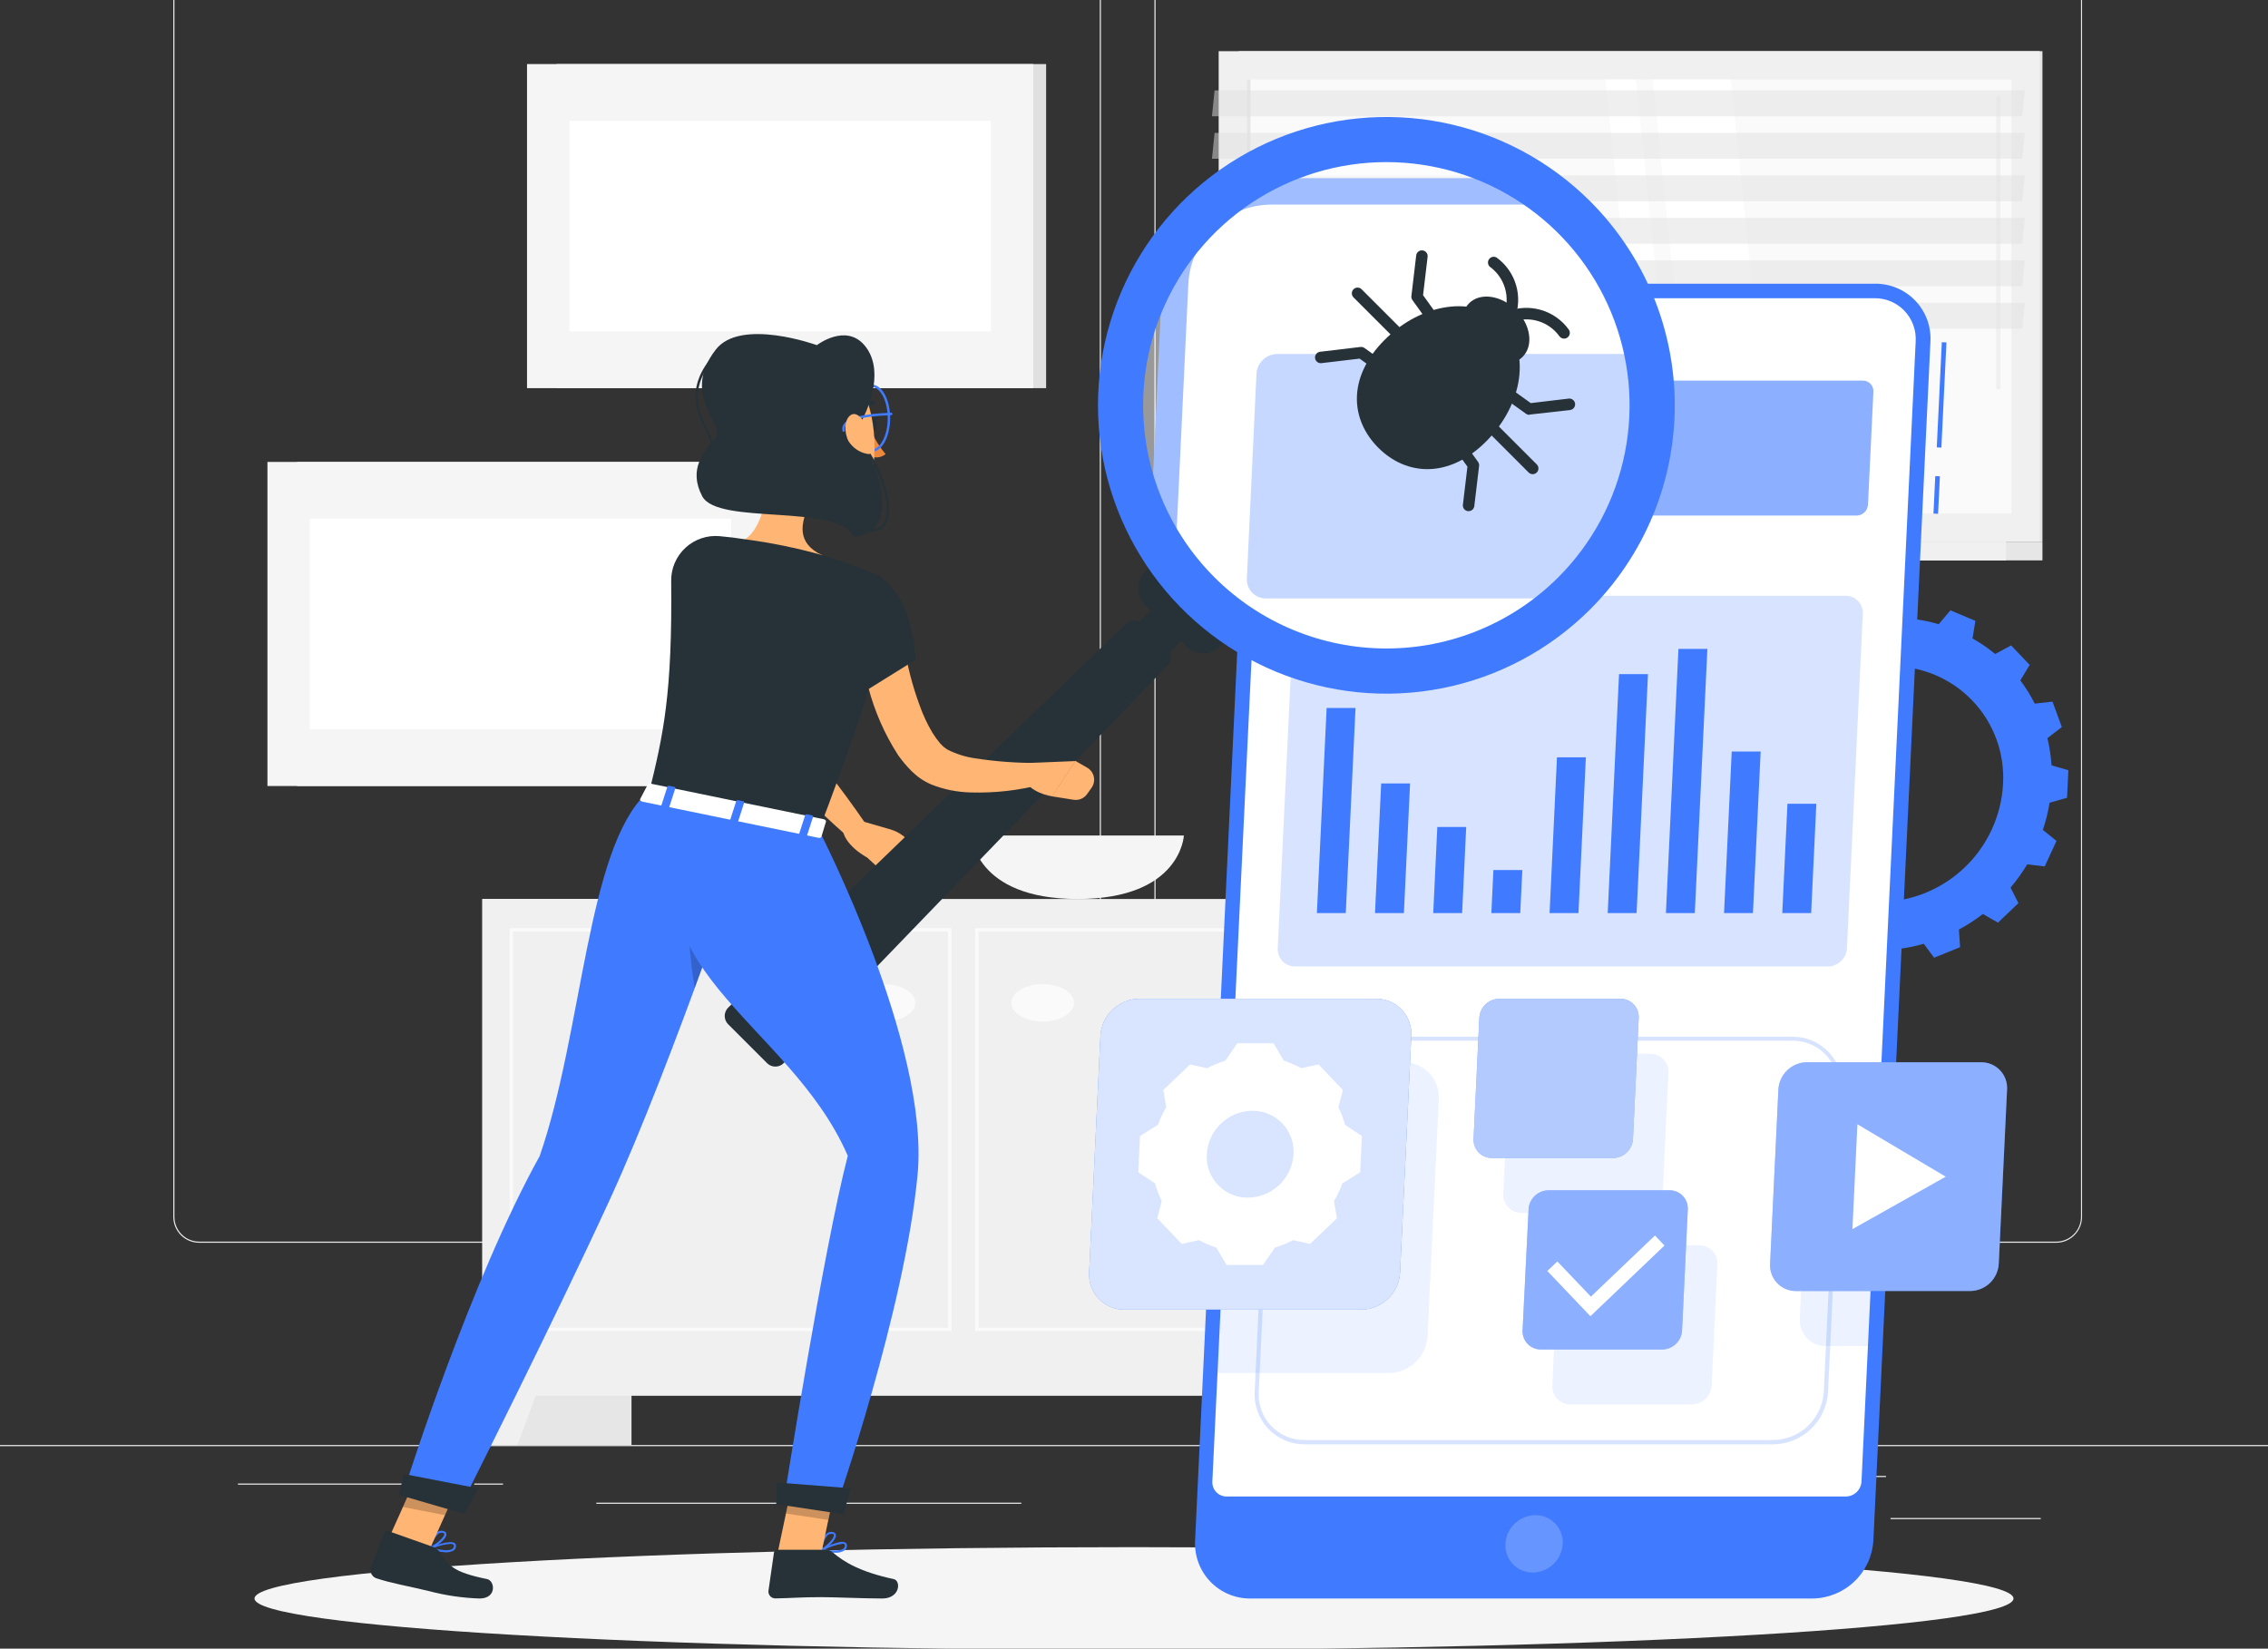 <svg width="392" height="285" viewBox="0 0 392 285" fill="none" xmlns="http://www.w3.org/2000/svg">
<rect x="0" y="0" width="392" height="285" fill="#333333" stroke="none"/>
<g clip-path="url(#clip0_2132_73756)">
<path d="M392 249.802H0V249.998H392V249.802Z" fill="#EBEBEB"/>
<path d="M352.724 262.416H326.758V262.612H352.724V262.416Z" fill="#EBEBEB"/>
<path d="M259.68 264.549H252.867V264.745H259.68V264.549Z" fill="#EBEBEB"/>
<path d="M325.975 255.141H310.93V255.337H325.975V255.141Z" fill="#EBEBEB"/>
<path d="M74.986 256.458H41.125V256.654H74.986V256.458Z" fill="#EBEBEB"/>
<path d="M86.939 256.458H81.977V256.654H86.939V256.458Z" fill="#EBEBEB"/>
<path d="M176.515 259.767H103.07V259.963H176.515V259.767Z" fill="#EBEBEB"/>
<path d="M185.805 214.835H34.422C33.236 214.833 32.099 214.361 31.262 213.521C30.424 212.682 29.953 211.545 29.953 210.359V-2.442C29.963 -3.622 30.439 -4.749 31.275 -5.58C32.112 -6.411 33.243 -6.878 34.422 -6.88H185.805C186.992 -6.88 188.13 -6.408 188.97 -5.569C189.809 -4.729 190.281 -3.591 190.281 -2.403V210.359C190.281 211.546 189.809 212.685 188.97 213.524C188.13 214.364 186.992 214.835 185.805 214.835ZM34.422 -6.723C33.288 -6.721 32.201 -6.269 31.4 -5.467C30.599 -4.664 30.149 -3.576 30.149 -2.442V210.359C30.149 211.493 30.599 212.58 31.4 213.383C32.201 214.185 33.288 214.637 34.422 214.639H185.805C186.939 214.637 188.027 214.186 188.829 213.383C189.631 212.581 190.083 211.493 190.085 210.359V-2.442C190.083 -3.577 189.631 -4.665 188.829 -5.467C188.027 -6.269 186.939 -6.721 185.805 -6.723H34.422Z" fill="#EBEBEB"/>
<path d="M355.398 214.835H204.008C202.821 214.833 201.684 214.361 200.845 213.522C200.006 212.683 199.533 211.545 199.531 210.359V-2.442C199.544 -3.622 200.02 -4.75 200.858 -5.58C201.696 -6.411 202.828 -6.878 204.008 -6.88H355.398C356.576 -6.876 357.705 -6.408 358.54 -5.577C359.375 -4.746 359.849 -3.62 359.859 -2.442V210.359C359.859 211.543 359.39 212.68 358.554 213.519C357.717 214.358 356.583 214.831 355.398 214.835ZM204.008 -6.723C202.873 -6.721 201.786 -6.269 200.983 -5.467C200.181 -4.665 199.729 -3.577 199.727 -2.442V210.359C199.729 211.493 200.181 212.581 200.983 213.383C201.786 214.186 202.873 214.637 204.008 214.639H355.398C356.533 214.637 357.621 214.186 358.423 213.383C359.225 212.581 359.677 211.493 359.679 210.359V-2.442C359.677 -3.577 359.225 -4.665 358.423 -5.467C357.621 -6.269 356.533 -6.721 355.398 -6.723H204.008Z" fill="#EBEBEB"/>
<path d="M83.363 249.802H109.148L109.148 155.4H83.363L83.363 249.802Z" fill="#E6E6E6"/>
<path d="M89.443 249.802H83.359V232.499H95.825L89.443 249.802Z" fill="#F0F0F0"/>
<path d="M244.339 249.802H270.125V155.4H244.339V249.802Z" fill="#E6E6E6"/>
<path d="M83.37 241.287L249.656 241.287V155.408H83.37V241.287Z" fill="#F0F0F0"/>
<path d="M163.86 161.037V229.52H88.674V161.037H163.86ZM164.448 160.449H88.086V230.108H164.471V160.449H164.448Z" fill="#FAFAFA"/>
<path d="M244.352 161.037V229.52H169.143V161.037H244.352ZM244.94 160.449H168.562V230.108H244.948V160.449H244.94Z" fill="#FAFAFA"/>
<path d="M180.222 176.6C183.21 176.6 185.632 175.15 185.632 173.362C185.632 171.574 183.21 170.124 180.222 170.124C177.234 170.124 174.812 171.574 174.812 173.362C174.812 175.15 177.234 176.6 180.222 176.6Z" fill="#FAFAFA"/>
<path d="M152.792 176.6C155.78 176.6 158.202 175.15 158.202 173.362C158.202 171.574 155.78 170.124 152.792 170.124C149.805 170.124 147.383 171.574 147.383 173.362C147.383 175.15 149.805 176.6 152.792 176.6Z" fill="#FAFAFA"/>
<path d="M243.569 249.802H249.653V232.499H237.188L243.569 249.802Z" fill="#F0F0F0"/>
<path d="M167.898 144.432C167.898 144.432 168.369 155.408 186.26 155.408C204.151 155.408 204.621 144.432 204.621 144.432H167.898Z" fill="#F5F5F5"/>
<path d="M214.106 93.629L353.016 93.629V8.847L214.106 8.847V93.629Z" fill="#E6E6E6"/>
<path d="M210.635 93.629L352.531 93.629V8.847L210.635 8.847V93.629Z" fill="#F0F0F0"/>
<path d="M214.106 96.875L353.016 96.875V93.637L214.106 93.637V96.875Z" fill="#E6E6E6"/>
<path d="M204.83 96.875L346.727 96.875V93.637L204.83 93.637V96.875Z" fill="#F0F0F0"/>
<path d="M347.656 88.76V13.731L215.513 13.731V88.76L347.656 88.76Z" fill="#FAFAFA"/>
<path d="M306.958 88.76L299.149 13.731H285.641L293.449 88.76H306.958Z" fill="white"/>
<path d="M345.392 67.334C345.442 67.335 345.491 67.326 345.537 67.308C345.583 67.289 345.625 67.261 345.66 67.226C345.696 67.191 345.723 67.149 345.742 67.103C345.76 67.057 345.769 67.007 345.768 66.958V16.899C345.755 16.81 345.711 16.728 345.642 16.669C345.574 16.61 345.486 16.577 345.396 16.577C345.306 16.577 345.218 16.61 345.15 16.669C345.081 16.728 345.037 16.81 345.024 16.899V66.958C345.022 67.007 345.031 67.055 345.049 67.101C345.067 67.147 345.094 67.188 345.129 67.223C345.163 67.258 345.204 67.286 345.249 67.305C345.294 67.324 345.343 67.334 345.392 67.334Z" fill="#F0F0F0"/>
<path d="M290.554 88.76L282.737 13.731H277.477L285.285 88.76H290.554Z" fill="white"/>
<path d="M216.133 88.76V13.731H215.513V88.76H216.133Z" fill="#E6E6E6"/>
<path opacity="0.5" d="M209.477 20.098H349.522L349.969 15.629H209.931L209.477 20.098Z" fill="#E0E0E0"/>
<path opacity="0.5" d="M209.477 27.443H349.522L349.969 22.975H209.931L209.477 27.443Z" fill="#E0E0E0"/>
<path opacity="0.5" d="M209.477 34.79H349.522L349.969 30.321H209.931L209.477 34.79Z" fill="#E0E0E0"/>
<path opacity="0.5" d="M209.477 42.136H349.522L349.969 37.667H209.931L209.477 42.136Z" fill="#E0E0E0"/>
<path opacity="0.5" d="M209.477 49.481H349.522L349.969 45.013H209.931L209.477 49.481Z" fill="#E0E0E0"/>
<path opacity="0.5" d="M209.477 56.828H349.522L349.969 52.359H209.931L209.477 56.828Z" fill="#E0E0E0"/>
<path d="M96.188 67.099L180.812 67.099V11.074L96.188 11.074V67.099Z" fill="#E0E0E0"/>
<path d="M91.091 67.099L178.586 67.099V11.074L91.091 11.074V67.099Z" fill="#F5F5F5"/>
<path d="M98.422 20.889V57.282L171.255 57.282V20.889L98.422 20.889Z" fill="white"/>
<path d="M51.336 135.879H135.961V79.854H51.336V135.879Z" fill="#E0E0E0"/>
<path d="M46.224 135.879H133.719V79.854L46.224 79.854V135.879Z" fill="#F5F5F5"/>
<path d="M53.555 89.661V126.055H126.388V89.661H53.555Z" fill="white"/>
<path d="M196.002 285.207C279.955 285.207 348.012 281.233 348.012 276.332C348.012 271.43 279.955 267.457 196.002 267.457C112.049 267.457 43.992 271.43 43.992 276.332C43.992 281.233 112.049 285.207 196.002 285.207Z" fill="#F5F5F5"/>
<path d="M334.491 82.299L334.18 88.783L334.978 88.822L335.29 82.338L334.491 82.299Z" fill="#407BFF"/>
<path d="M335.623 59.156L334.75 77.34L335.549 77.378L336.422 59.195L335.623 59.156Z" fill="#407BFF"/>
<path d="M226.898 49.043H324.114C325.411 49.035 326.695 49.292 327.888 49.799C329.081 50.305 330.158 51.051 331.052 51.99C331.945 52.929 332.638 54.04 333.086 55.257C333.533 56.473 333.727 57.768 333.656 59.063L323.793 266.313C323.633 268.999 322.462 271.525 320.516 273.384C318.571 275.242 315.994 276.296 313.303 276.333H216.103C214.807 276.341 213.522 276.084 212.329 275.577C211.136 275.07 210.059 274.325 209.166 273.386C208.272 272.447 207.579 271.335 207.132 270.119C206.684 268.903 206.49 267.607 206.561 266.313L216.385 59.063C216.542 56.371 217.714 53.84 219.666 51.98C221.618 50.12 224.203 49.07 226.898 49.043Z" fill="#407BFF"/>
<path d="M357.268 137.91L357.496 133.151L354.587 132.304C354.477 130.72 354.239 129.146 353.873 127.6L356.367 125.687L354.752 121.289L351.686 121.634C350.974 120.228 350.14 118.888 349.193 117.628L350.808 114.939L347.601 111.575L344.85 113.057C343.625 112.046 342.313 111.146 340.93 110.368L341.424 107.326L337.112 105.507L335.089 107.906C333.551 107.454 331.977 107.137 330.385 106.958L329.687 104.018H324.92L323.94 106.965C322.32 107.146 320.718 107.46 319.15 107.906L317.363 105.507L312.878 107.326L313.074 110.368C311.64 111.163 310.269 112.068 308.974 113.073L306.363 111.583L302.835 114.947L304.199 117.636C303.132 118.89 302.17 120.23 301.322 121.642L298.288 121.297L296.257 125.695L298.57 127.608C298.05 129.141 297.659 130.714 297.402 132.312L294.407 133.159L294.18 137.918L297.096 138.764C297.198 140.35 297.437 141.924 297.81 143.468L295.316 145.374L296.932 149.772L299.997 149.427C300.709 150.835 301.543 152.178 302.49 153.441L300.867 156.122L304.074 159.493L306.833 158.004C308.046 159.011 309.345 159.911 310.714 160.693L310.228 163.735L314.54 165.562L316.563 163.155C318.101 163.604 319.675 163.918 321.267 164.095L321.972 167.051H326.731L327.719 164.095C329.337 163.918 330.937 163.603 332.502 163.155L334.297 165.562L338.781 163.735L338.578 160.693C340.029 159.911 341.413 159.012 342.717 158.004L345.336 159.493L348.864 156.122L347.5 153.441C348.562 152.18 349.524 150.838 350.377 149.427L353.411 149.772L355.441 145.374L353.089 143.468C353.603 141.935 353.991 140.361 354.25 138.764L357.268 137.91ZM346.206 135.558C345.902 141.029 343.528 146.179 339.567 149.964C335.605 153.75 330.352 155.887 324.873 155.942C322.234 155.968 319.618 155.451 317.188 154.423C314.757 153.395 312.564 151.878 310.745 149.966C308.925 148.054 307.519 145.788 306.613 143.31C305.707 140.831 305.32 138.192 305.477 135.558C305.783 130.086 308.159 124.936 312.121 121.151C316.084 117.366 321.338 115.229 326.818 115.174C329.453 115.149 332.066 115.666 334.493 116.693C336.921 117.719 339.111 119.234 340.929 121.142C342.747 123.05 344.153 125.312 345.061 127.786C345.969 130.261 346.359 132.895 346.206 135.527V135.558Z" fill="#407BFF"/>
<path d="M323.952 51.552H226.775C224.761 51.578 222.831 52.368 221.376 53.762C219.921 55.156 219.048 57.05 218.935 59.062L209.543 256.105C209.524 256.441 209.574 256.777 209.69 257.093C209.806 257.409 209.986 257.697 210.218 257.941C210.45 258.184 210.73 258.377 211.04 258.508C211.35 258.638 211.684 258.704 212.021 258.7H319.021C319.72 258.695 320.39 258.424 320.895 257.942C321.401 257.46 321.703 256.803 321.741 256.105L331.102 59.062C331.165 58.09 331.026 57.116 330.694 56.2C330.362 55.284 329.843 54.447 329.172 53.742C328.5 53.036 327.689 52.477 326.791 52.1C325.893 51.723 324.926 51.537 323.952 51.552Z" fill="white"/>
<path opacity="0.2" d="M306.482 249.685H225.479C224.309 249.686 223.15 249.45 222.074 248.989C220.998 248.528 220.027 247.854 219.22 247.006C218.413 246.158 217.788 245.155 217.381 244.057C216.974 242.96 216.795 241.791 216.855 240.622L219.348 188.243C219.487 185.82 220.54 183.54 222.295 181.863C224.05 180.187 226.376 179.239 228.803 179.211H309.798C310.97 179.204 312.131 179.437 313.21 179.895C314.289 180.354 315.262 181.029 316.07 181.878C316.878 182.727 317.503 183.733 317.908 184.833C318.312 185.933 318.487 187.104 318.422 188.274L315.953 240.653C315.812 243.078 314.756 245.36 312.998 247.036C311.24 248.712 308.911 249.659 306.482 249.685ZM228.787 179.909C226.547 179.933 224.399 180.807 222.777 182.354C221.156 183.901 220.183 186.006 220.054 188.243L217.561 240.622C217.496 241.697 217.653 242.774 218.023 243.785C218.393 244.797 218.967 245.721 219.71 246.501C220.453 247.281 221.349 247.899 222.341 248.317C223.334 248.736 224.402 248.945 225.479 248.932H306.482C308.725 248.908 310.875 248.033 312.497 246.485C314.12 244.936 315.094 242.83 315.223 240.59L317.709 188.211C317.772 187.138 317.614 186.062 317.244 185.052C316.874 184.042 316.3 183.119 315.558 182.34C314.816 181.562 313.922 180.944 312.931 180.526C311.94 180.107 310.874 179.897 309.798 179.909H228.787Z" fill="#407BFF"/>
<path opacity="0.1" d="M242.602 183.632H211.751L209.195 237.367H240.054C241.769 237.345 243.413 236.673 244.654 235.487C245.894 234.302 246.64 232.691 246.741 230.978L248.685 190.014C248.73 189.189 248.606 188.364 248.32 187.589C248.034 186.814 247.593 186.106 247.023 185.508C246.453 184.91 245.767 184.435 245.006 184.113C244.246 183.79 243.428 183.626 242.602 183.632Z" fill="#407BFF"/>
<path opacity="0.1" d="M283.939 209.684H262.959C262.536 209.685 262.117 209.6 261.727 209.434C261.338 209.268 260.986 209.025 260.693 208.719C260.4 208.414 260.172 208.052 260.022 207.656C259.873 207.26 259.805 206.838 259.823 206.415L260.819 185.427C260.872 184.551 261.255 183.727 261.89 183.12C262.526 182.514 263.367 182.17 264.245 182.158H285.233C285.656 182.158 286.075 182.243 286.464 182.409C286.854 182.575 287.206 182.818 287.499 183.123C287.792 183.429 288.02 183.79 288.169 184.186C288.319 184.582 288.387 185.005 288.369 185.427L287.373 206.415C287.319 207.293 286.936 208.118 286.299 208.725C285.662 209.331 284.819 209.674 283.939 209.684Z" fill="#407BFF"/>
<path opacity="0.1" d="M317.428 193.158C316.166 193.174 314.956 193.668 314.043 194.542C313.131 195.415 312.584 196.601 312.513 197.862L311.078 227.991C311.042 228.598 311.132 229.206 311.341 229.778C311.55 230.349 311.874 230.871 312.293 231.312C312.712 231.753 313.217 232.103 313.776 232.341C314.336 232.579 314.938 232.7 315.547 232.695H324.461L326.334 193.174L317.428 193.158Z" fill="#407BFF"/>
<path opacity="0.1" d="M292.431 242.793H271.436C271.012 242.793 270.593 242.708 270.204 242.542C269.815 242.376 269.463 242.133 269.17 241.828C268.877 241.522 268.649 241.161 268.499 240.765C268.35 240.369 268.282 239.946 268.3 239.524L269.295 218.536C269.349 217.659 269.731 216.835 270.367 216.229C271.002 215.623 271.843 215.279 272.721 215.267H293.701C294.125 215.266 294.544 215.352 294.933 215.517C295.322 215.683 295.674 215.926 295.967 216.232C296.26 216.537 296.488 216.899 296.638 217.295C296.787 217.691 296.855 218.113 296.837 218.536L295.842 239.524C295.789 240.398 295.408 241.219 294.776 241.825C294.144 242.431 293.307 242.777 292.431 242.793Z" fill="#407BFF"/>
<path opacity="0.2" d="M270.097 266.878C270.023 268.211 269.445 269.465 268.479 270.387C267.514 271.309 266.233 271.829 264.899 271.84C264.258 271.841 263.625 271.712 263.037 271.459C262.448 271.207 261.918 270.837 261.477 270.373C261.037 269.908 260.696 269.358 260.476 268.757C260.255 268.157 260.159 267.517 260.195 266.878C260.27 265.546 260.849 264.293 261.815 263.373C262.78 262.453 264.059 261.935 265.393 261.923C266.032 261.922 266.665 262.051 267.253 262.303C267.84 262.555 268.37 262.924 268.811 263.388C269.251 263.852 269.592 264.4 269.813 265C270.034 265.6 270.131 266.239 270.097 266.878Z" fill="white"/>
<path opacity="0.2" d="M315.947 167.075H223.843C223.436 167.078 223.033 166.999 222.658 166.841C222.283 166.683 221.945 166.45 221.663 166.156C221.382 165.862 221.164 165.514 221.022 165.132C220.881 164.751 220.819 164.345 220.84 163.939L223.592 106.126C223.642 105.284 224.009 104.491 224.62 103.909C225.231 103.327 226.041 102.999 226.885 102.99H318.973C319.38 102.987 319.783 103.066 320.157 103.224C320.532 103.382 320.87 103.615 321.15 103.909C321.431 104.203 321.648 104.552 321.789 104.933C321.93 105.314 321.991 105.721 321.968 106.126L319.224 163.939C319.173 164.778 318.807 165.567 318.2 166.148C317.592 166.729 316.788 167.06 315.947 167.075Z" fill="#407BFF"/>
<path opacity="0.6" d="M320.88 89.129H226.298C226.052 89.13 225.808 89.081 225.581 88.985C225.355 88.888 225.15 88.746 224.981 88.568C224.811 88.389 224.68 88.178 224.595 87.947C224.51 87.716 224.473 87.469 224.487 87.224L225.412 67.702C225.442 67.192 225.664 66.711 226.033 66.358C226.403 66.004 226.892 65.804 227.404 65.797H321.986C322.232 65.795 322.476 65.844 322.702 65.941C322.929 66.037 323.133 66.179 323.303 66.358C323.473 66.536 323.604 66.748 323.689 66.979C323.774 67.21 323.81 67.456 323.797 67.702L322.864 87.2C322.843 87.715 322.626 88.202 322.257 88.561C321.888 88.92 321.395 89.123 320.88 89.129Z" fill="#407BFF"/>
<path d="M234.289 122.387H229.295L227.609 157.847H232.603L234.289 122.387Z" fill="#407BFF"/>
<path d="M243.717 135.432H238.722L237.656 157.846H242.65L243.717 135.432Z" fill="#407BFF"/>
<path d="M253.418 142.959H248.424L247.719 157.847H252.713L253.418 142.959Z" fill="#407BFF"/>
<path d="M263.12 150.406H258.118L257.766 157.846H262.76L263.12 150.406Z" fill="#407BFF"/>
<path d="M274.1 130.916H269.106L267.828 157.846H272.822L274.1 130.916Z" fill="#407BFF"/>
<path d="M284.837 116.53H279.835L277.875 157.847H282.869L284.837 116.53Z" fill="#407BFF"/>
<path d="M295.103 112.179H290.101L287.938 157.847H292.932L295.103 112.179Z" fill="#407BFF"/>
<path d="M304.311 129.913H299.309L297.984 157.847H302.978L304.311 129.913Z" fill="#407BFF"/>
<path d="M313.935 138.944H308.941L308.047 157.847H313.041L313.935 138.944Z" fill="#407BFF"/>
<path d="M235.299 226.392H194.327C193.501 226.397 192.683 226.234 191.923 225.911C191.162 225.588 190.476 225.114 189.906 224.516C189.336 223.918 188.895 223.21 188.609 222.435C188.323 221.66 188.198 220.835 188.243 220.01L190.196 179.046C190.296 177.333 191.042 175.722 192.283 174.536C193.524 173.351 195.167 172.679 196.883 172.656H237.847C238.674 172.651 239.493 172.815 240.254 173.138C241.014 173.461 241.701 173.936 242.271 174.535C242.841 175.134 243.283 175.843 243.568 176.619C243.853 177.395 243.977 178.221 243.931 179.046L241.987 220.01C241.884 221.722 241.137 223.331 239.897 224.515C238.656 225.699 237.014 226.369 235.299 226.392Z" fill="#407BFF"/>
<path opacity="0.8" d="M235.299 226.392H194.327C193.501 226.397 192.683 226.234 191.923 225.911C191.162 225.588 190.476 225.114 189.906 224.516C189.336 223.918 188.895 223.21 188.609 222.435C188.323 221.66 188.198 220.835 188.243 220.01L190.196 179.046C190.296 177.333 191.042 175.722 192.283 174.536C193.524 173.351 195.167 172.679 196.883 172.656H237.847C238.674 172.651 239.493 172.815 240.254 173.138C241.014 173.461 241.701 173.936 242.271 174.535C242.841 175.134 243.283 175.843 243.568 176.619C243.853 177.395 243.977 178.221 243.931 179.046L241.987 220.01C241.884 221.722 241.137 223.331 239.897 224.515C238.656 225.699 237.014 226.369 235.299 226.392Z" fill="white"/>
<path d="M235.095 202.652L235.393 196.38L232.477 194.452C232.201 193.4 231.815 192.38 231.324 191.41L232.108 188.431L227.898 184.009L224.896 184.66C223.947 184.127 222.946 183.694 221.909 183.366L220.121 180.355H213.849L211.779 183.366C210.695 183.695 209.644 184.128 208.643 184.66L205.703 184.009L201.062 188.431L201.572 191.402C200.994 192.373 200.511 193.396 200.129 194.46L197.04 196.38L196.742 202.652L199.651 204.581C199.928 205.635 200.314 206.657 200.803 207.631L200.019 210.602L204.237 215.032L207.24 214.381C208.187 214.91 209.186 215.344 210.219 215.675L212.007 218.677H218.279L220.356 215.675C221.439 215.342 222.489 214.909 223.492 214.381L226.432 215.032L231.074 210.602L230.564 207.631C231.14 206.662 231.623 205.641 232.007 204.581L235.095 202.652ZM215.731 207.035C214.757 207.05 213.791 206.863 212.894 206.487C211.996 206.11 211.186 205.552 210.514 204.848C209.843 204.143 209.324 203.307 208.992 202.392C208.659 201.477 208.519 200.504 208.581 199.532C208.694 197.52 209.566 195.626 211.021 194.232C212.476 192.838 214.406 192.048 216.421 192.021C217.395 192.006 218.361 192.193 219.259 192.57C220.158 192.947 220.968 193.506 221.64 194.211C222.312 194.917 222.83 195.754 223.162 196.67C223.494 197.585 223.634 198.56 223.571 199.532C223.456 201.543 222.583 203.435 221.128 204.827C219.673 206.22 217.744 207.009 215.731 207.035Z" fill="white"/>
<path d="M278.807 200.182H257.827C257.403 200.183 256.983 200.097 256.593 199.931C256.203 199.765 255.851 199.521 255.558 199.215C255.265 198.908 255.037 198.546 254.888 198.149C254.739 197.752 254.672 197.329 254.691 196.905L255.686 175.926C255.74 175.049 256.122 174.225 256.758 173.618C257.393 173.012 258.234 172.668 259.112 172.656H280.1C280.523 172.656 280.942 172.741 281.332 172.907C281.721 173.073 282.073 173.316 282.366 173.621C282.659 173.927 282.887 174.288 283.037 174.684C283.186 175.08 283.254 175.503 283.236 175.926L282.24 196.905C282.189 197.785 281.806 198.612 281.169 199.22C280.531 199.828 279.687 200.172 278.807 200.182Z" fill="#407BFF"/>
<path opacity="0.6" d="M278.807 200.182H257.827C257.403 200.183 256.983 200.097 256.593 199.931C256.203 199.765 255.851 199.521 255.558 199.215C255.265 198.908 255.037 198.546 254.888 198.149C254.739 197.752 254.672 197.329 254.691 196.905L255.686 175.926C255.74 175.049 256.122 174.225 256.758 173.618C257.393 173.012 258.234 172.668 259.112 172.656H280.1C280.523 172.656 280.942 172.741 281.332 172.907C281.721 173.073 282.073 173.316 282.366 173.621C282.659 173.927 282.887 174.288 283.037 174.684C283.186 175.08 283.254 175.503 283.236 175.926L282.24 196.905C282.189 197.785 281.806 198.612 281.169 199.22C280.531 199.828 279.687 200.172 278.807 200.182Z" fill="white"/>
<path d="M340.551 223.177H310.414C309.806 223.181 309.203 223.061 308.643 222.823C308.084 222.585 307.579 222.234 307.16 221.793C306.741 221.353 306.417 220.83 306.208 220.259C305.999 219.688 305.91 219.08 305.945 218.473L307.38 188.336C307.451 187.075 307.998 185.888 308.911 185.015C309.823 184.142 311.033 183.648 312.295 183.632H342.425C343.033 183.627 343.637 183.746 344.197 183.984C344.758 184.221 345.264 184.572 345.684 185.013C346.103 185.454 346.428 185.976 346.637 186.548C346.847 187.12 346.937 187.728 346.901 188.336L345.466 218.465C345.397 219.727 344.851 220.916 343.938 221.791C343.026 222.666 341.815 223.161 340.551 223.177Z" fill="#407BFF"/>
<path opacity="0.4" d="M340.551 223.177H310.414C309.806 223.181 309.203 223.061 308.643 222.823C308.084 222.585 307.579 222.234 307.16 221.793C306.741 221.353 306.417 220.83 306.208 220.259C305.999 219.688 305.91 219.08 305.945 218.473L307.38 188.336C307.451 187.075 307.998 185.888 308.911 185.015C309.823 184.142 311.033 183.648 312.295 183.632H342.425C343.033 183.627 343.637 183.746 344.197 183.984C344.758 184.221 345.264 184.572 345.684 185.013C346.103 185.454 346.428 185.976 346.637 186.548C346.847 187.12 346.937 187.728 346.901 188.336L345.466 218.465C345.397 219.727 344.851 220.916 343.938 221.791C343.026 222.666 341.815 223.161 340.551 223.177Z" fill="white"/>
<path d="M336.299 203.413L321.034 194.357L320.172 212.476L336.299 203.413Z" fill="white"/>
<path d="M287.283 233.283H266.295C265.872 233.283 265.453 233.198 265.063 233.032C264.674 232.866 264.322 232.623 264.029 232.318C263.736 232.012 263.508 231.651 263.358 231.255C263.209 230.859 263.141 230.437 263.159 230.014L264.202 209.034C264.255 208.157 264.638 207.333 265.273 206.727C265.909 206.121 266.75 205.777 267.628 205.765H288.584C289.007 205.764 289.426 205.85 289.816 206.015C290.205 206.181 290.557 206.424 290.85 206.73C291.143 207.035 291.371 207.397 291.521 207.793C291.67 208.189 291.738 208.611 291.72 209.034L290.725 230.014C290.673 230.894 290.288 231.721 289.649 232.328C289.01 232.935 288.164 233.277 287.283 233.283Z" fill="#407BFF"/>
<path opacity="0.4" d="M287.283 233.283H266.295C265.872 233.283 265.453 233.198 265.063 233.032C264.674 232.866 264.322 232.623 264.029 232.318C263.736 232.012 263.508 231.651 263.358 231.255C263.209 230.859 263.141 230.437 263.159 230.014L264.202 209.034C264.255 208.157 264.638 207.333 265.273 206.727C265.909 206.121 266.75 205.777 267.628 205.765H288.584C289.007 205.764 289.426 205.85 289.816 206.015C290.205 206.181 290.557 206.424 290.85 206.73C291.143 207.035 291.371 207.397 291.521 207.793C291.67 208.189 291.738 208.611 291.72 209.034L290.725 230.014C290.673 230.894 290.288 231.721 289.649 232.328C289.01 232.935 288.164 233.277 287.283 233.283Z" fill="white"/>
<path d="M274.886 227.536L267.438 219.712L269.17 218.066L274.972 224.149L286.042 213.581L287.688 215.314L274.886 227.536Z" fill="white"/>
<path d="M133.156 78.442C133.117 82.919 132.333 90.986 128.734 93.244C130.427 97.343 133.654 100.618 137.727 102.37C145.159 100.096 142.117 95.988 142.117 95.988C137.554 93.856 138.409 90.32 139.93 87.145L133.156 78.442Z" fill="#FFB573"/>
<path d="M128.627 102.018C129.647 105.726 130.768 109.52 131.928 113.213C132.516 115.063 133.143 116.89 133.802 118.701C134.425 120.453 135.137 122.172 135.934 123.852C136.287 124.599 136.685 125.325 137.126 126.024C137.228 126.165 137.33 126.329 137.416 126.431L137.557 126.612C137.596 126.674 137.706 126.8 137.777 126.886L138.757 128.046C140.027 129.614 141.297 131.182 142.52 132.75C144.982 135.886 147.365 139.109 149.631 142.425L146.824 144.91C143.813 142.268 140.905 139.532 138.059 136.749L133.817 132.578L132.775 131.535C132.681 131.441 132.618 131.386 132.5 131.253L132.155 130.869C131.904 130.602 131.732 130.351 131.528 130.085C130.833 129.15 130.204 128.168 129.647 127.145C127.712 123.445 126.084 119.593 124.778 115.628C123.429 111.763 122.285 107.921 121.281 103.931L128.627 102.018Z" fill="#FFB573"/>
<path d="M118.794 96.262C115.658 100.841 119.657 112.138 119.657 112.138H133.714C133.714 112.138 133.847 102.793 131.887 99.187C129.363 94.53 120.817 93.283 118.794 96.262Z" fill="#263238"/>
<path d="M153.888 143.374L148.455 141.806L145.609 142.935C145.609 146.016 149.859 148.227 149.859 148.227L153.144 151.245C153.483 151.557 153.914 151.753 154.372 151.802C154.831 151.851 155.293 151.752 155.692 151.519L157.738 150.32C157.999 150.168 158.226 149.963 158.403 149.718C158.58 149.474 158.703 149.194 158.765 148.899C158.827 148.603 158.827 148.297 158.763 148.002C158.7 147.707 158.575 147.428 158.396 147.184L157.51 145.945C156.623 144.708 155.349 143.803 153.888 143.374Z" fill="#FFB573"/>
<path d="M205.13 111.794L197.894 104.558C197.136 103.798 196.711 102.769 196.711 101.696C196.711 100.623 197.136 99.594 197.894 98.835C198.655 98.081 199.684 97.658 200.755 97.658C201.827 97.658 202.855 98.081 203.617 98.835L210.853 106.071C211.607 106.833 212.029 107.861 212.029 108.932C212.029 110.004 211.607 111.032 210.853 111.794C210.093 112.551 209.064 112.977 207.992 112.977C206.919 112.977 205.89 112.551 205.13 111.794Z" fill="#263238"/>
<path d="M205.019 105.272L204.414 104.668C203.128 103.382 201.043 103.382 199.758 104.668L195.095 109.33C193.809 110.616 193.809 112.701 195.095 113.987L195.7 114.591C196.985 115.877 199.07 115.877 200.356 114.591L205.019 109.929C206.304 108.643 206.304 106.558 205.019 105.272Z" fill="#263238"/>
<path d="M132.618 183.828L125.867 177.077C125.674 176.888 125.521 176.663 125.416 176.414C125.312 176.165 125.258 175.897 125.258 175.627C125.258 175.357 125.312 175.089 125.416 174.84C125.521 174.591 125.674 174.366 125.867 174.177L194.585 107.874C194.966 107.503 195.476 107.295 196.008 107.295C196.54 107.295 197.05 107.503 197.431 107.874L201.766 112.209C202.139 112.589 202.348 113.1 202.348 113.632C202.348 114.165 202.139 114.676 201.766 115.055L135.463 183.773C135.091 184.153 134.584 184.372 134.052 184.382C133.519 184.393 133.004 184.193 132.618 183.828Z" fill="#263238"/>
<path d="M203.187 95.549C201.552 93.226 200.149 90.747 199 88.148L200.858 48.948C200.858 48.682 200.858 48.423 200.913 48.164C201.367 43.663 203.388 39.464 206.622 36.301C209.856 33.137 214.098 31.209 218.608 30.854C219.023 30.854 219.439 30.799 219.854 30.799H260.552C262.974 32.101 265.273 33.62 267.42 35.338C272.296 39.247 276.293 44.14 279.151 49.697C282.009 55.255 283.663 61.353 284.006 67.593C284.348 73.833 283.371 80.075 281.139 85.912C278.907 91.749 275.469 97.05 271.05 101.469C270.368 102.151 269.685 102.794 268.972 103.413C264.276 107.541 258.762 110.632 252.79 112.485C246.818 114.337 240.523 114.91 234.315 114.165C228.107 113.42 222.126 111.374 216.762 108.161C211.399 104.948 206.773 100.64 203.187 95.518V95.549Z" fill="#407BFF"/>
<path d="M208.182 101.5C206.347 99.665 204.676 97.674 203.188 95.549L205.398 48.979C205.601 45.326 207.186 41.887 209.832 39.359C212.477 36.832 215.985 35.405 219.644 35.369H267.421C272.297 39.278 276.294 44.17 279.152 49.728C282.01 55.286 283.664 61.383 284.007 67.624C284.349 73.864 283.372 80.106 281.14 85.943C278.908 91.78 275.47 97.081 271.051 101.5C270.368 102.182 269.686 102.825 268.973 103.444C260.491 110.907 249.485 114.86 238.193 114.499C226.9 114.138 216.169 109.49 208.182 101.5Z" fill="white"/>
<path opacity="0.6" d="M271.044 101.5C270.361 102.182 269.679 102.825 268.966 103.444H218.79C218.344 103.448 217.902 103.36 217.491 103.187C217.081 103.013 216.71 102.757 216.402 102.435C216.094 102.112 215.856 101.73 215.702 101.311C215.547 100.893 215.48 100.448 215.505 100.002L217.167 64.628C217.219 63.706 217.619 62.838 218.288 62.2C218.956 61.562 219.842 61.203 220.766 61.194H283.164C284.638 68.391 284.302 75.841 282.186 82.876C280.071 89.91 276.242 96.31 271.044 101.5Z" fill="#407BFF"/>
<path opacity="0.5" d="M208.175 101.507C201.956 95.29 197.72 87.368 196.004 78.743C194.287 70.118 195.167 61.178 198.532 53.053C201.897 44.929 207.595 37.984 214.907 33.098C222.219 28.212 230.815 25.605 239.609 25.605C248.403 25.605 257 28.212 264.311 33.098C271.623 37.984 277.322 44.929 280.686 53.053C284.051 61.178 284.931 70.118 283.215 78.743C281.498 87.368 277.263 95.29 271.044 101.507C262.705 109.841 251.398 114.523 239.609 114.523C227.82 114.523 216.513 109.841 208.175 101.507Z" fill="white"/>
<path d="M256.85 76.325C250.406 82.77 243.068 82.252 238.223 77.4C233.377 72.546 232.852 65.248 239.297 58.772C245.741 52.296 254.898 51.034 259.743 55.879C264.588 60.724 263.295 69.881 256.85 76.325Z" fill="#263238"/>
<path d="M255.063 60.544C252.507 57.98 251.99 54.35 253.911 52.429C255.831 50.508 259.461 51.026 262.025 53.582C264.589 56.138 265.09 59.767 263.17 61.688C261.249 63.609 257.619 63.123 255.063 60.544Z" fill="#263238"/>
<path d="M253.016 63.594C252.863 63.59 252.713 63.551 252.577 63.481C252.441 63.41 252.323 63.309 252.232 63.186L244.118 51.865C243.976 51.665 243.914 51.419 243.945 51.175L244.769 44.198C244.779 44.064 244.816 43.933 244.878 43.814C244.94 43.695 245.025 43.59 245.129 43.505C245.233 43.419 245.353 43.356 245.482 43.318C245.611 43.281 245.746 43.269 245.879 43.285C246.012 43.301 246.141 43.344 246.257 43.411C246.374 43.478 246.475 43.567 246.556 43.675C246.637 43.782 246.695 43.904 246.728 44.035C246.76 44.165 246.766 44.3 246.744 44.433L245.96 51.026L253.847 62.002C254.001 62.217 254.063 62.483 254.02 62.743C253.978 63.003 253.834 63.236 253.62 63.39C253.447 63.523 253.235 63.595 253.016 63.594Z" fill="#263238"/>
<path d="M264.335 71.708C264.128 71.71 263.925 71.647 263.755 71.528L252.45 63.413C252.331 63.343 252.228 63.249 252.148 63.137C252.067 63.025 252.011 62.897 251.982 62.762C251.954 62.627 251.954 62.488 251.982 62.353C252.01 62.218 252.066 62.09 252.146 61.978C252.226 61.866 252.329 61.771 252.447 61.701C252.566 61.63 252.698 61.585 252.835 61.568C252.972 61.551 253.11 61.563 253.243 61.602C253.375 61.642 253.497 61.709 253.602 61.798L264.578 69.685L271.172 68.901C271.428 68.882 271.682 68.962 271.88 69.125C272.079 69.288 272.206 69.521 272.237 69.776C272.267 70.031 272.198 70.288 272.043 70.493C271.888 70.698 271.66 70.836 271.407 70.877L264.429 71.661L264.335 71.708Z" fill="#263238"/>
<path d="M246.539 70.069C246.334 70.071 246.134 70.008 245.967 69.889L234.991 61.994L228.398 62.778C228.137 62.809 227.874 62.735 227.667 62.573C227.461 62.41 227.327 62.172 227.296 61.911C227.265 61.651 227.339 61.388 227.501 61.181C227.664 60.975 227.901 60.841 228.162 60.81L235.14 59.979C235.387 59.951 235.635 60.016 235.838 60.159L247.151 68.274C247.323 68.395 247.452 68.568 247.519 68.768C247.586 68.968 247.587 69.184 247.522 69.385C247.457 69.586 247.33 69.76 247.159 69.883C246.988 70.006 246.781 70.071 246.571 70.069H246.539Z" fill="#263238"/>
<path d="M253.834 88.361H253.716C253.587 88.346 253.462 88.306 253.348 88.243C253.234 88.18 253.134 88.095 253.053 87.993C252.972 87.891 252.912 87.774 252.877 87.648C252.841 87.523 252.831 87.392 252.846 87.263L253.63 80.669L245.735 69.693C245.585 69.478 245.525 69.211 245.569 68.951C245.613 68.692 245.757 68.46 245.97 68.306C246.076 68.23 246.195 68.176 246.322 68.146C246.448 68.117 246.579 68.112 246.708 68.133C246.836 68.154 246.958 68.201 247.069 68.269C247.179 68.338 247.275 68.427 247.35 68.533L255.465 79.846C255.612 80.047 255.677 80.297 255.645 80.544L254.814 87.522C254.778 87.756 254.66 87.969 254.48 88.123C254.3 88.277 254.071 88.361 253.834 88.361Z" fill="#263238"/>
<path d="M264.914 81.97C264.783 81.971 264.653 81.945 264.532 81.895C264.411 81.846 264.301 81.772 264.208 81.68L233.938 51.41C233.752 51.223 233.648 50.971 233.648 50.708C233.648 50.445 233.752 50.193 233.938 50.006C234.03 49.914 234.139 49.84 234.259 49.79C234.38 49.74 234.509 49.714 234.639 49.714C234.77 49.714 234.899 49.74 235.02 49.79C235.14 49.84 235.249 49.914 235.341 50.006L265.611 80.277C265.704 80.368 265.778 80.478 265.828 80.598C265.878 80.719 265.904 80.848 265.904 80.978C265.904 81.109 265.878 81.238 265.828 81.358C265.778 81.479 265.704 81.588 265.611 81.68C265.521 81.773 265.412 81.846 265.292 81.896C265.172 81.946 265.043 81.971 264.914 81.97Z" fill="#263238"/>
<path d="M260.843 55.77C260.706 55.77 260.57 55.743 260.443 55.691C260.203 55.586 260.014 55.391 259.917 55.147C259.82 54.903 259.823 54.631 259.926 54.39C260.497 52.93 260.566 51.321 260.122 49.818C259.678 48.314 258.745 47.002 257.472 46.087C257.301 45.917 257.198 45.69 257.182 45.449C257.166 45.208 257.238 44.969 257.385 44.777C257.531 44.586 257.743 44.454 257.979 44.406C258.216 44.359 258.462 44.399 258.672 44.519C260.301 45.7 261.49 47.391 262.048 49.324C262.606 51.258 262.502 53.322 261.753 55.189C261.673 55.363 261.545 55.51 261.383 55.613C261.222 55.716 261.035 55.77 260.843 55.77Z" fill="#263238"/>
<path d="M270.328 58.537C270.176 58.536 270.026 58.501 269.89 58.433C269.754 58.365 269.636 58.266 269.544 58.145C268.63 56.872 267.317 55.939 265.814 55.495C264.31 55.05 262.702 55.12 261.242 55.691C261.001 55.795 260.728 55.799 260.484 55.702C260.24 55.605 260.044 55.415 259.94 55.173C259.836 54.932 259.832 54.66 259.929 54.416C260.026 54.172 260.217 53.976 260.458 53.872C262.324 53.122 264.388 53.016 266.322 53.573C268.255 54.13 269.947 55.317 271.128 56.945C271.207 57.049 271.264 57.168 271.297 57.294C271.329 57.42 271.337 57.551 271.319 57.68C271.3 57.809 271.257 57.933 271.191 58.045C271.124 58.157 271.036 58.255 270.932 58.333C270.761 58.47 270.547 58.542 270.328 58.537Z" fill="#263238"/>
<path d="M274.865 34.821C267.894 27.85 259.012 23.103 249.343 21.18C239.674 19.257 229.652 20.245 220.544 24.017C211.436 27.79 203.651 34.179 198.174 42.377C192.697 50.574 189.773 60.211 189.773 70.069C189.773 79.928 192.697 89.565 198.174 97.762C203.651 105.959 211.436 112.348 220.544 116.121C229.652 119.894 239.674 120.882 249.343 118.959C259.012 117.036 267.894 112.289 274.865 105.318C279.495 100.689 283.167 95.194 285.672 89.146C288.177 83.098 289.467 76.616 289.467 70.069C289.467 63.523 288.177 57.041 285.672 50.993C283.167 44.945 279.495 39.45 274.865 34.821ZM209.895 99.791C204.015 93.912 200.01 86.422 198.387 78.267C196.764 70.112 197.596 61.659 200.778 53.977C203.959 46.295 209.347 39.728 216.261 35.109C223.174 30.489 231.302 28.023 239.617 28.023C247.932 28.023 256.06 30.489 262.973 35.109C269.886 39.728 275.275 46.295 278.456 53.977C281.637 61.659 282.469 70.112 280.846 78.267C279.223 86.422 275.218 93.912 269.338 99.791C265.435 103.694 260.802 106.79 255.702 108.903C250.602 111.015 245.137 112.103 239.617 112.103C234.097 112.103 228.631 111.015 223.531 108.903C218.432 106.79 213.798 103.694 209.895 99.791Z" fill="#407BFF"/>
<path d="M154.108 103.93C153.465 108.572 150.784 119.211 141.564 143.475L112.086 137.415C114.704 126.87 116.21 119.861 116.006 100.434C115.991 99.358 116.203 98.291 116.628 97.302C117.053 96.313 117.681 95.424 118.471 94.694C119.261 93.964 120.196 93.407 121.216 93.062C122.235 92.716 123.315 92.589 124.387 92.688C125.782 92.813 127.264 92.986 128.738 93.221C133.259 93.814 137.731 94.731 142.121 95.965C145.484 96.984 149.059 98.317 151.396 99.273C152.305 99.632 153.068 100.287 153.56 101.131C154.052 101.976 154.245 102.962 154.108 103.93Z" fill="#263238"/>
<path d="M155.237 105.812C155.48 107.552 155.778 109.481 156.131 111.3C156.484 113.118 156.876 114.969 157.339 116.788C157.794 118.555 158.341 120.298 158.977 122.009C159.55 123.626 160.28 125.183 161.157 126.658C161.554 127.309 162.002 127.928 162.497 128.508L162.858 128.877C162.983 129.01 163.038 129.041 163.124 129.136C163.35 129.315 163.589 129.477 163.838 129.622C165.276 130.341 166.819 130.831 168.409 131.072C172.091 131.647 175.814 131.919 179.541 131.887L180.09 135.596C176.075 136.644 171.93 137.114 167.781 136.991C165.45 136.938 163.146 136.474 160.976 135.619C160.338 135.344 159.727 135.011 159.15 134.624C158.849 134.416 158.558 134.194 158.279 133.957L157.566 133.314C156.715 132.46 155.936 131.537 155.237 130.555C152.896 126.922 151.149 122.939 150.063 118.755C149.499 116.764 148.989 114.765 148.62 112.75C148.252 110.735 147.899 108.767 147.688 106.611L155.237 105.812Z" fill="#FFB573"/>
<path d="M151.987 99.665C158.205 103.82 158.212 114.083 158.212 114.083L145.488 122.001C145.488 122.001 141.96 112.436 142.948 105.192C143.52 100.967 148.177 97.101 151.987 99.665Z" fill="#263238"/>
<path d="M177.863 131.888L185.876 131.559L181.893 137.666C181.893 137.666 177.722 137.109 176.789 134.248L177.863 131.888Z" fill="#FFB573"/>
<path d="M188.688 136.153L187.904 137.258C187.646 137.629 187.288 137.919 186.872 138.095C186.456 138.271 185.998 138.326 185.552 138.254L181.836 137.666L185.858 131.535L187.888 132.695C188.179 132.86 188.432 133.083 188.632 133.35C188.832 133.617 188.974 133.923 189.049 134.248C189.124 134.573 189.131 134.911 189.069 135.239C189.007 135.566 188.877 135.878 188.688 136.153Z" fill="#FFB573"/>
<path d="M150.135 73.511C150.135 74.107 150.512 74.577 150.919 74.554C151.327 74.53 151.594 74.029 151.562 73.433C151.531 72.837 151.194 72.374 150.778 72.39C150.363 72.406 150.104 72.915 150.135 73.511Z" fill="#263238"/>
<path d="M150.617 72.437L152.028 71.943C152.028 71.943 151.354 73.088 150.617 72.437Z" fill="#263238"/>
<path d="M150.719 74.812C151.327 76.147 152.119 77.39 153.071 78.505C152.779 78.74 152.438 78.909 152.074 78.998C151.709 79.088 151.33 79.096 150.962 79.023L150.719 74.812Z" fill="#ED893E"/>
<path d="M150.597 78.113C148.771 78.113 147.336 75.557 147.336 72.288C147.336 69.019 148.771 66.463 150.597 66.463C152.424 66.463 153.851 69.027 153.851 72.288C153.851 75.549 152.424 78.113 150.597 78.113ZM150.597 66.886C149.029 66.886 147.759 69.309 147.759 72.288C147.759 75.267 149.029 77.698 150.597 77.698C152.165 77.698 153.435 75.267 153.435 72.288C153.435 69.309 152.165 66.886 150.597 66.886Z" fill="#407BFF"/>
<path d="M147.869 72.061C147.944 72.07 148.019 72.054 148.085 72.016C148.15 71.978 148.201 71.919 148.229 71.849C148.88 70.367 150.934 69.936 150.95 69.936C151.041 69.917 151.121 69.863 151.173 69.785C151.224 69.707 151.243 69.612 151.224 69.521C151.205 69.429 151.151 69.349 151.073 69.298C150.995 69.246 150.9 69.228 150.809 69.246C150.714 69.246 148.386 69.756 147.586 71.598C147.567 71.64 147.556 71.686 147.555 71.732C147.553 71.779 147.561 71.825 147.578 71.868C147.595 71.911 147.62 71.95 147.653 71.984C147.685 72.017 147.724 72.043 147.767 72.061C147.8 72.068 147.835 72.068 147.869 72.061Z" fill="#263238"/>
<path d="M129.828 72.382C130.667 79.689 130.863 82.802 134.76 86.369C140.624 91.739 149.42 89.113 150.785 81.704C152.016 75.04 150.448 64.205 143.117 61.665C141.504 61.097 139.772 60.951 138.086 61.241C136.401 61.53 134.817 62.246 133.485 63.319C132.154 64.393 131.119 65.79 130.479 67.376C129.839 68.962 129.615 70.685 129.828 72.382Z" fill="#FFB573"/>
<path d="M147.552 75.149C150.946 69.936 152.663 63.476 149.394 59.665C146.125 55.855 141.186 59.665 141.186 59.665C141.186 59.665 127.983 54.875 123.702 60.449C117.501 68.47 125.615 73.55 123.624 75.784C121.633 78.019 118.92 81.139 121.374 85.788C124.071 90.861 144.627 86.949 147.552 92.789C156.168 92.28 151.683 78.262 147.552 75.149Z" fill="#263238"/>
<path d="M122.684 77.901C122.634 77.901 122.584 77.885 122.543 77.854C122.504 77.815 122.482 77.761 122.482 77.705C122.482 77.65 122.504 77.596 122.543 77.556C123.163 76.867 122.637 75.8 121.9 74.319C120.568 71.606 118.545 67.505 122.614 62.237C122.654 62.198 122.707 62.176 122.763 62.176C122.819 62.176 122.872 62.198 122.912 62.237C122.934 62.253 122.952 62.274 122.966 62.297C122.98 62.321 122.989 62.347 122.993 62.374C122.996 62.401 122.995 62.428 122.987 62.455C122.98 62.481 122.968 62.506 122.951 62.527C119.031 67.592 120.913 71.394 122.277 74.177C123.061 75.745 123.664 76.976 122.857 77.87C122.833 77.888 122.804 77.901 122.774 77.906C122.744 77.912 122.714 77.91 122.684 77.901Z" fill="#263238"/>
<path d="M150.579 91.904C150.165 91.898 149.753 91.851 149.348 91.763C149.321 91.757 149.295 91.746 149.272 91.731C149.249 91.715 149.229 91.695 149.214 91.671C149.199 91.648 149.188 91.622 149.183 91.595C149.178 91.567 149.178 91.539 149.184 91.512C149.189 91.485 149.2 91.459 149.216 91.436C149.232 91.413 149.252 91.393 149.275 91.378C149.298 91.362 149.324 91.352 149.352 91.347C149.379 91.341 149.407 91.342 149.435 91.347C151.269 91.747 152.461 91.261 152.978 89.913C154.389 86.228 150.383 77.298 147.177 75.479C147.134 75.449 147.103 75.404 147.091 75.353C147.08 75.302 147.087 75.249 147.112 75.203C147.138 75.157 147.179 75.122 147.229 75.105C147.278 75.088 147.332 75.09 147.38 75.111C150.783 77.039 154.868 86.149 153.37 90.061C153.172 90.632 152.791 91.122 152.287 91.455C151.782 91.788 151.182 91.946 150.579 91.904Z" fill="#263238"/>
<path d="M145.824 74.656C145.776 74.655 145.73 74.639 145.693 74.609C145.656 74.579 145.63 74.537 145.62 74.491C145.563 74.282 145.555 74.063 145.597 73.851C145.639 73.639 145.73 73.439 145.863 73.268C146.717 72.139 149.461 71.496 154.032 71.355C154.059 71.353 154.086 71.356 154.112 71.365C154.138 71.374 154.161 71.388 154.181 71.407C154.201 71.425 154.217 71.447 154.227 71.472C154.238 71.497 154.244 71.524 154.244 71.551C154.246 71.579 154.242 71.607 154.233 71.634C154.224 71.66 154.209 71.685 154.19 71.706C154.171 71.726 154.148 71.743 154.122 71.754C154.096 71.765 154.068 71.771 154.04 71.771C148.552 71.943 146.725 72.821 146.2 73.519C146.104 73.64 146.038 73.782 146.008 73.933C145.978 74.085 145.984 74.241 146.027 74.389C146.034 74.416 146.036 74.445 146.032 74.473C146.028 74.501 146.018 74.527 146.003 74.552C145.989 74.576 145.97 74.597 145.947 74.613C145.924 74.63 145.898 74.641 145.871 74.648L145.824 74.656Z" fill="#407BFF"/>
<path d="M146.656 76.263C147.019 76.842 147.5 77.337 148.067 77.718C148.634 78.099 149.275 78.356 149.948 78.474C151.258 78.678 150.897 76.686 150.27 74.828C149.705 73.158 148.333 71.034 147.134 71.692C145.934 72.351 145.825 74.656 146.656 76.263Z" fill="#FFB573"/>
<path d="M76.575 268.303C77.199 268.429 77.848 268.332 78.409 268.029C78.534 267.941 78.637 267.823 78.706 267.687C78.776 267.55 78.811 267.398 78.809 267.245C78.816 267.148 78.798 267.052 78.755 266.965C78.712 266.878 78.647 266.804 78.566 266.751C77.711 266.163 74.646 267.37 74.269 267.535C74.234 267.546 74.204 267.568 74.182 267.598C74.16 267.627 74.148 267.663 74.148 267.7C74.148 267.736 74.16 267.772 74.182 267.802C74.204 267.831 74.234 267.853 74.269 267.864C75.022 268.084 75.794 268.231 76.575 268.303ZM78.048 266.916C78.16 266.916 78.269 266.949 78.362 267.01C78.396 267.031 78.424 267.062 78.442 267.097C78.459 267.133 78.467 267.174 78.464 267.214C78.467 267.317 78.446 267.419 78.4 267.512C78.356 267.605 78.288 267.686 78.205 267.747C77.719 268.107 76.496 268.053 74.889 267.621C75.891 267.193 76.96 266.942 78.048 266.876V266.916Z" fill="#407BFF"/>
<path d="M74.315 267.779H74.385C75.31 267.465 77.208 266.054 77.153 265.207C77.153 265.004 77.027 264.745 76.549 264.643C76.378 264.607 76.201 264.607 76.03 264.642C75.859 264.677 75.697 264.747 75.553 264.847C74.542 265.529 74.174 267.497 74.158 267.583C74.155 267.607 74.156 267.631 74.162 267.654C74.168 267.677 74.179 267.699 74.194 267.718C74.208 267.737 74.227 267.753 74.247 267.764C74.268 267.776 74.291 267.784 74.315 267.787V267.779ZM76.369 264.964H76.479C76.792 265.027 76.8 265.16 76.8 265.2C76.8 265.709 75.53 266.846 74.581 267.301C74.744 266.487 75.152 265.743 75.749 265.168C75.923 265.025 76.144 264.953 76.369 264.964Z" fill="#407BFF"/>
<path d="M65.75 269.182L73.018 270.601L81.054 252.687L73.786 251.275L65.75 269.182Z" fill="#FFB573"/>
<path d="M74.882 267.426L67.042 264.65C66.981 264.623 66.914 264.61 66.847 264.611C66.781 264.613 66.715 264.629 66.655 264.659C66.595 264.689 66.542 264.732 66.501 264.785C66.459 264.837 66.43 264.899 66.415 264.964L64.063 271.095C63.99 271.446 64.044 271.812 64.214 272.128C64.385 272.443 64.662 272.688 64.996 272.82C67.74 273.737 70.594 274.184 74.153 275.054C77.004 275.807 79.932 276.235 82.879 276.332C85.921 276.332 85.545 273.251 84.188 272.976C78.128 271.73 77.587 270.624 75.98 268.272C75.711 267.883 75.327 267.587 74.882 267.426Z" fill="#263238"/>
<g opacity="0.2">
<path d="M81.048 252.694L76.908 261.922L69.641 260.511L73.78 251.275L81.048 252.694Z" fill="black"/>
</g>
<path d="M111.739 137.133C101.445 146.713 100.724 178.379 93.276 199.853C81.281 221.444 70.258 256.34 70.258 256.34L80.262 259.092C80.262 259.092 95.605 228.688 105.412 207.348C116.232 183.828 130.594 141.061 130.594 141.061L111.739 137.133Z" fill="#407BFF"/>
<path opacity="0.2" d="M118.964 153.456C118.77 159.269 119.138 165.087 120.062 170.829C121.951 165.71 123.7 160.826 125.213 156.569L118.964 153.456Z" fill="black"/>
<path d="M144.259 268.422C144.894 268.477 145.529 268.317 146.062 267.967C146.18 267.861 146.271 267.728 146.325 267.579C146.38 267.43 146.397 267.27 146.376 267.112C146.373 267.015 146.343 266.919 146.291 266.837C146.239 266.754 146.165 266.687 146.078 266.642C145.169 266.148 142.213 267.653 141.884 267.826C141.853 267.844 141.828 267.871 141.811 267.903C141.795 267.935 141.787 267.97 141.789 268.006C141.794 268.043 141.81 268.077 141.835 268.104C141.861 268.131 141.894 268.149 141.931 268.155C142.697 268.316 143.476 268.406 144.259 268.422ZM145.584 266.854C145.697 266.851 145.809 266.872 145.913 266.916C145.948 266.936 145.976 266.965 145.995 266.999C146.014 267.034 146.024 267.073 146.023 267.112C146.04 267.214 146.031 267.319 145.997 267.416C145.962 267.513 145.904 267.6 145.827 267.669C145.372 268.077 144.157 268.147 142.511 267.873C143.462 267.376 144.491 267.042 145.553 266.885L145.584 266.854Z" fill="#407BFF"/>
<path d="M141.908 268.155C141.931 268.164 141.956 268.164 141.979 268.155C142.865 267.763 144.613 266.164 144.48 265.325C144.44 265.121 144.299 264.878 143.813 264.823C143.64 264.807 143.466 264.825 143.3 264.878C143.134 264.93 142.981 265.016 142.849 265.129C141.916 265.913 141.744 267.896 141.736 267.983C141.732 268.013 141.736 268.043 141.749 268.071C141.761 268.099 141.781 268.122 141.806 268.14C141.838 268.155 141.873 268.16 141.908 268.155ZM143.672 265.152H143.782C144.103 265.152 144.119 265.309 144.127 265.356C144.213 265.858 143.029 267.112 142.128 267.661C142.196 266.819 142.525 266.019 143.068 265.372C143.246 265.231 143.469 265.159 143.696 265.168L143.672 265.152Z" fill="#407BFF"/>
<path d="M134.125 269.786L141.455 270.891L144.999 254.066L137.669 252.961L134.125 269.786Z" fill="#FFB573"/>
<path d="M142.691 267.904H134.357C134.213 267.901 134.073 267.952 133.965 268.046C133.856 268.14 133.786 268.271 133.769 268.414L132.82 275C132.801 275.166 132.818 275.334 132.869 275.494C132.92 275.653 133.004 275.8 133.116 275.924C133.228 276.049 133.365 276.148 133.518 276.216C133.671 276.283 133.837 276.318 134.004 276.317C136.905 276.27 138.308 276.097 141.969 276.097C144.219 276.097 149.37 276.332 152.483 276.332C155.595 276.332 155.76 273.251 154.466 272.977C148.657 271.73 145.842 270.006 143.921 268.359C143.577 268.068 143.142 267.907 142.691 267.904Z" fill="#263238"/>
<g opacity="0.2">
<path d="M144.985 254.074L143.166 262.745L135.836 261.64L137.655 252.969L144.985 254.074Z" fill="black"/>
</g>
<path d="M141.536 143.476C141.536 143.476 160.721 180.59 158.596 203.06C156.385 226.47 144.484 260.605 144.484 260.605L135.554 258.99C135.554 258.99 142.359 215.8 146.53 199.806C136.221 176.051 106.178 167.051 119.874 139.007C123.959 139.728 141.536 143.476 141.536 143.476Z" fill="#407BFF"/>
<path d="M134.164 260.017L145.791 261.773L147.053 257.281L134.242 256.277L134.164 260.017Z" fill="#263238"/>
<path d="M68.93 258.41L80.211 261.703L82.728 257.312L69.816 254.812L68.93 258.41Z" fill="#263238"/>
<path d="M111.973 135.596L110.671 138.082C110.53 138.262 110.726 138.521 111.071 138.591L141.412 144.824C141.678 144.879 141.929 144.824 141.976 144.628L142.76 142.049C142.815 141.868 142.619 141.665 142.329 141.61L112.474 135.471C112.387 135.45 112.296 135.451 112.208 135.473C112.121 135.495 112.04 135.537 111.973 135.596Z" fill="white"/>
<path d="M115.298 139.728L114.514 139.563C114.35 139.563 114.248 139.422 114.279 139.328L115.361 135.972C115.361 135.878 115.549 135.823 115.706 135.855L116.49 136.019C116.647 136.019 116.757 136.16 116.725 136.254L115.643 139.61C115.612 139.728 115.455 139.79 115.298 139.728Z" fill="#407BFF"/>
<path d="M139.11 144.651L138.326 144.486C138.17 144.486 138.06 144.345 138.091 144.251L139.173 140.896C139.173 140.794 139.361 140.747 139.518 140.778L140.302 140.943C140.467 140.943 140.569 141.084 140.537 141.178L139.455 144.534C139.424 144.628 139.267 144.682 139.11 144.651Z" fill="#407BFF"/>
<path d="M127.197 142.205L126.413 142.04C126.256 142.04 126.154 141.899 126.185 141.805L127.259 138.45C127.259 138.356 127.448 138.301 127.612 138.332L128.396 138.497C128.553 138.497 128.655 138.638 128.624 138.732L127.55 142.08C127.518 142.182 127.361 142.236 127.197 142.205Z" fill="#407BFF"/>
</g>
<defs>
<clipPath id="clip0_2132_73756">
<rect width="392" height="285" fill="white"/>
</clipPath>
</defs>
</svg>
